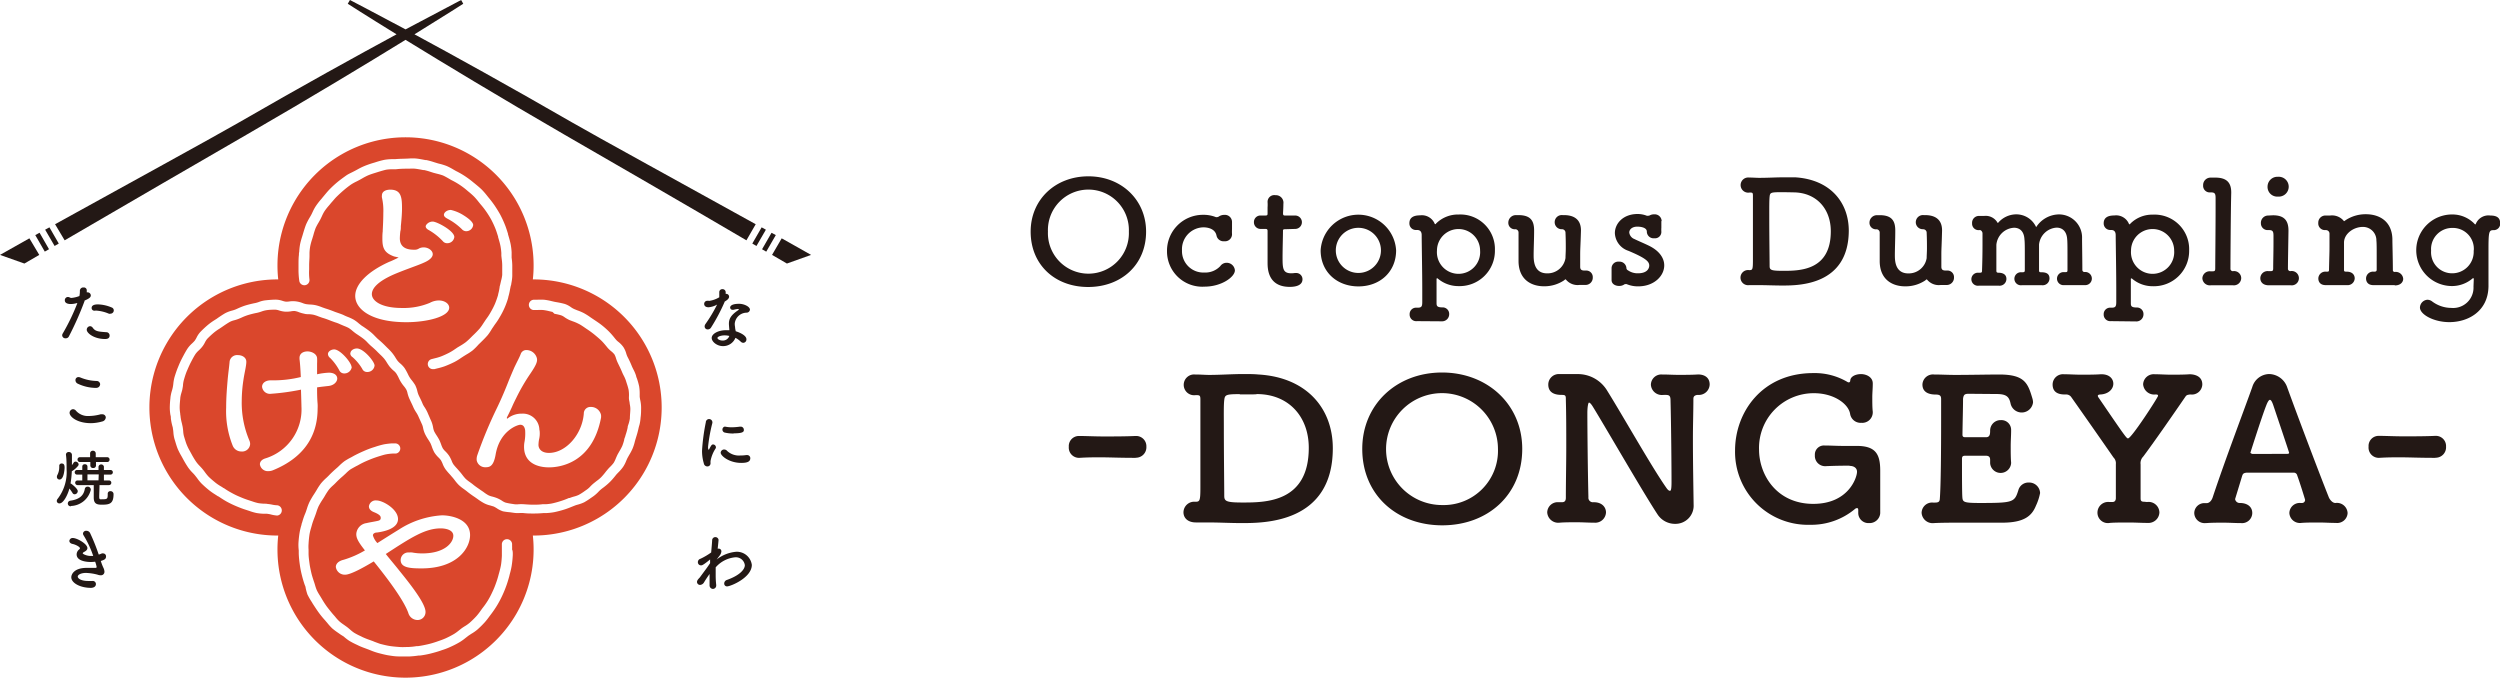<svg xmlns="http://www.w3.org/2000/svg" viewBox="0 0 425.36 115.3"><defs><style>.cls-1{fill:#231815;}.cls-2{fill:#da472c;}</style></defs><g id="レイヤー_2" data-name="レイヤー 2"><g id="マウスオーバー"><path class="cls-1" d="M123.31,51.32A31.39,31.39,0,0,1,121,55.7a.66.66,0,0,1-.58.35.51.51,0,0,1-.53-.5.73.73,0,0,1,.12-.39,24.27,24.27,0,0,0,2-3.34,3.57,3.57,0,0,1-1.44.46c-.76,0-.76-.51-.76-.56a.52.52,0,0,1,.53-.54.7.7,0,0,1,.23,0,.55.55,0,0,0,.19,0,4.66,4.66,0,0,0,1.62-.6c0-.27,0-.53,0-.88a.5.5,0,0,1,.54-.5.52.52,0,0,1,.55.49V50l.12,0a.48.48,0,0,1,.46.48c0,.39-.49.68-.81.87ZM123,58.89c-1,0-1.91-.74-1.91-1.39s1-1.32,2.48-1.32l.53,0c-.08-.92-.08-1-.08-1.09,0-.74.24-1.42,1.58-2.31a.21.21,0,0,0,.1-.14c0-.07-.1-.07-.15-.07a4.14,4.14,0,0,0-.73.14h-.15a.4.4,0,0,1-.44-.38c0-.3.34-.64,1.53-.64.83,0,1.84.48,1.84,1a.58.58,0,0,1-.59.51,2.06,2.06,0,0,0-2,1.89,3,3,0,0,0,.06.56c0,.23.07.47.11.71.71.22,1.82.72,1.82,1.37a.57.57,0,0,1-.53.6.67.67,0,0,1-.47-.23,3.6,3.6,0,0,0-.87-.62A2.25,2.25,0,0,1,123,58.89Zm.32-1.83c-.68,0-1.25.23-1.25.44s.4.44.85.44a1.15,1.15,0,0,0,1.17-.78A3.46,3.46,0,0,0,123.3,57.06Z"/><path class="cls-1" d="M119.75,78.83a7.29,7.29,0,0,1-.3-2.19,33.84,33.84,0,0,1,.64-4.78.56.56,0,0,1,1.12,0,.31.31,0,0,1,0,.09,27.52,27.52,0,0,0-.74,4.09c0,.43.08.47.11.47s.06,0,.08-.08c.36-.68.44-.81.68-.81a.5.5,0,0,1,.47.48.34.34,0,0,1-.06.21,5.83,5.83,0,0,0-.86,2.15c0,.1,0,.2,0,.3a.53.53,0,0,1-.57.6A.61.61,0,0,1,119.75,78.83Zm6.36-.07c-2,0-3.49-1.18-3.49-1.74a.58.58,0,0,1,.6-.54.67.67,0,0,1,.51.25,2.92,2.92,0,0,0,2.22.77,6.55,6.55,0,0,0,1-.07h.13a.53.53,0,0,1,.58.55C127.64,78.56,127.13,78.76,126.11,78.76Zm-1.29-5a6.35,6.35,0,0,1-1.55-.17.53.53,0,0,1,0-1h.12a5.29,5.29,0,0,0,1.11.11,10.32,10.32,0,0,0,1.4-.11h.11a.53.53,0,0,1,.55.53C126.61,73.51,126.28,73.73,124.82,73.73Z"/><path class="cls-1" d="M121.93,95.2a6.24,6.24,0,0,1,3.32-1.32,2.57,2.57,0,0,1,2.67,2.23c0,2.18-3.62,3.66-4.21,3.66a.47.47,0,0,1-.49-.5.64.64,0,0,1,.44-.59c2.21-.78,3.07-1.8,3.07-2.52a1.54,1.54,0,0,0-1.63-1.34,5,5,0,0,0-3.33,1.71c0,.44,0,.9,0,1.33a14,14,0,0,0,.09,1.66s0,.07,0,.1a.57.57,0,0,1-.57.58.59.59,0,0,1-.56-.62c0-.31,0-.64,0-1s0-.61,0-.92c-.31.43-.62.89-.93,1.4a.85.85,0,0,1-.67.46.52.52,0,0,1-.54-.5c0-.23.15-.43.47-.76l1.12-1.52c.22-.3.43-.61.64-.92l0-.39,0-.24c-1.22,1-1.38,1-1.52,1a.52.52,0,0,1-.56-.54.59.59,0,0,1,.44-.58A11.07,11.07,0,0,0,121,94c.08-.88.15-1.65.17-2.14a.55.55,0,0,1,1.09,0s-.06.71-.15,1.49h.12a.45.45,0,0,1,.51.45,1.33,1.33,0,0,1-.25.67Z"/><path class="cls-1" d="M14.38,51.24a52.51,52.51,0,0,1-2.66,6,.58.58,0,0,1-.55.32.54.54,0,0,1-.59-.49.6.6,0,0,1,.09-.32,35.27,35.27,0,0,0,2.49-5.17l-.13,0a3.71,3.71,0,0,1-1,.15c-.12,0-1,0-1-.62a.54.54,0,0,1,.5-.58.7.7,0,0,1,.35.09.57.57,0,0,0,.29.07,5.16,5.16,0,0,0,1.34-.32,4.2,4.2,0,0,0,.08-.92.57.57,0,0,1,.63-.54.49.49,0,0,1,.54.41,1.27,1.27,0,0,1,0,.2,1.7,1.7,0,0,1,0,.22l.15,0a.54.54,0,0,1,.54.52c0,.3-.21.51-1.06.88Zm3.49,6.44c-1.87,0-3.11-1-3.11-1.57a.6.6,0,0,1,.56-.61.57.57,0,0,1,.45.25c.43.59.8.67,2.3.77a.56.56,0,0,1,.58.57C18.65,57.68,18.06,57.68,17.87,57.68Zm.67-4.3a6.66,6.66,0,0,0-2-.52,1.56,1.56,0,0,0-.39,0,.27.27,0,0,1-.12,0,.45.45,0,0,1-.44-.46c0-.18.06-.61,1.07-.61a6.38,6.38,0,0,1,2.33.52.53.53,0,0,1,.37.5.56.56,0,0,1-.55.56A.52.52,0,0,1,18.54,53.38Z"/><path class="cls-1" d="M15.48,72c-2.37,0-3.64-1.1-3.64-1.76a.62.62,0,0,1,.6-.62.7.7,0,0,1,.51.29,2.7,2.7,0,0,0,2.17.87,7.78,7.78,0,0,0,2-.29,1.26,1.26,0,0,1,.27,0A.57.57,0,0,1,18,71a.76.76,0,0,1-.64.72A7.28,7.28,0,0,1,15.48,72Zm.84-6a7.32,7.32,0,0,1-3.11-.73.65.65,0,0,1-.37-.59.5.5,0,0,1,.51-.52.89.89,0,0,1,.33.07,7.64,7.64,0,0,0,2.76.59.59.59,0,0,1,.6.58C17,65.69,16.81,66,16.32,66Z"/><path class="cls-1" d="M10.13,85.65a.43.43,0,0,1-.47-.41.65.65,0,0,1,.18-.41,7.45,7.45,0,0,0,1.49-5c0-.84,0-1.67-.11-2.47v0a.45.45,0,0,1,.49-.45.5.5,0,0,1,.53.5c0,.54,0,1.12,0,1.73a4.57,4.57,0,0,0,.29-.42.4.4,0,0,1,.33-.18.54.54,0,0,1,.52.47.5.5,0,0,1-.1.26,4,4,0,0,1-1.06.91A17.46,17.46,0,0,1,12,82.27a.25.25,0,0,1,.15.06s1.08.79,1.08,1.24a.55.55,0,0,1-.53.53.41.41,0,0,1-.36-.22,8,8,0,0,0-.53-.76C11.49,84.31,10.76,85.65,10.13,85.65Zm-.45-4.51a.66.66,0,0,1,.08-.32,2.82,2.82,0,0,0,.32-1.31,1.93,1.93,0,0,0,0-.24v0a.39.39,0,0,1,.41-.41c.42,0,.5.3.5.73,0,0-.06,2-.86,2A.44.44,0,0,1,9.68,81.14Zm2.39,5a.47.47,0,0,1-.53-.47.48.48,0,0,1,.41-.48c1.51-.21,2.28-.83,2.48-2a.46.46,0,0,1,.46-.39.53.53,0,0,1,.56.46s0,.06,0,.08A3.61,3.61,0,0,1,12.07,86.09ZM18.33,84a.42.42,0,0,1,.46-.43.5.5,0,0,1,.53.5c0,1.66-.7,1.8-2,1.8-.87,0-1.37-.17-1.37-1.22,0-.63,0-1.49,0-2.11H13.22a.41.41,0,0,1-.43-.41.39.39,0,0,1,.43-.38H14v-1h-.89a.39.39,0,0,1-.4-.39.38.38,0,0,1,.4-.39H14v-.6a.39.39,0,0,1,.44-.38.4.4,0,0,1,.44.38v.6h1.88v-.58a.47.47,0,0,1,.92,0v.58H18.8a.38.38,0,0,1,.4.39.39.39,0,0,1-.4.39H17.68v1h.85a.38.38,0,0,1,.41.38.4.4,0,0,1-.41.41h-1.6c0,.68-.05,1.49-.05,2s.18.41.55.41c.8,0,.9-.07.9-.84V84Zm-2-5.39v.62a.43.43,0,0,1-.47.4.44.44,0,0,1-.49-.4v-.62H13.61a.4.4,0,0,1-.42-.42.39.39,0,0,1,.42-.4h1.72v-.63a.45.45,0,0,1,.48-.47.46.46,0,0,1,.48.47v.63h1.95a.39.39,0,0,1,.4.4.39.39,0,0,1-.4.42Zm.47,2.11H14.88v1h1.88Z"/><path class="cls-1" d="M17.2,95.6a8.07,8.07,0,0,0,.42,1.06,1.66,1.66,0,0,1,.15.58.59.59,0,0,1-.64.64,1.45,1.45,0,0,1-.52-.1,8.57,8.57,0,0,0-2-.3c-.84,0-1.38.32-1.38.62s.51.75,1.79.75a4.61,4.61,0,0,0,.56,0h.14a.53.53,0,0,1,.6.52c0,.5-.49.65-.85.65-1.82,0-3.34-.82-3.34-1.81,0-.43.42-1.59,2.62-1.59.47,0,.9,0,1.23,0l.22,0c.13,0,.24,0,.24-.17a5.21,5.21,0,0,0-.25-.88,6.13,6.13,0,0,1-.74.05c-.22,0-2.41,0-2.41-1.29a1.09,1.09,0,0,1,.45-.86.26.26,0,0,0,.11-.19c0-.23-.69-.61-1.25-.73-.37-.07-.55-.3-.55-.52a.55.55,0,0,1,.6-.49c.72,0,2.47,1,2.47,1.72,0,.28-.23.47-.49.61s-.3.2-.3.29.65.43,1.32.43l.46,0a17,17,0,0,0-1.63-3.49.59.59,0,0,1-.11-.33.53.53,0,0,1,.58-.46.7.7,0,0,1,.63.39,33.29,33.29,0,0,1,1.46,3.64c.19,0,.37-.12.56-.18a.52.52,0,0,1,.21,0,.49.49,0,0,1,.48.53c0,.45-.32.57-.89.76Z"/><path class="cls-1" d="M7.68,39.08l1.61,2.77.71-.41L8.41,38.68Z"/><path class="cls-1" d="M6,40l1.62,2.81.72-.41-1.61-2.8Z"/><path class="cls-1" d="M0,43.37l4.15,1.47,2.53-1.47L5,40.55C3.17,41.59,1.46,42.54,0,43.37Z"/><path class="cls-1" d="M133,40.55l-1.64,2.82,2.53,1.47L138,43.37C136.54,42.54,134.83,41.59,133,40.55Z"/><path class="cls-1" d="M129.59,38.68,128,41.44l.71.41,1.6-2.77Z"/><path class="cls-1" d="M131.27,39.61l-1.61,2.8.71.41L132,40Z"/><path class="cls-1" d="M97.23,20.77c-10.72-6.18-20-11.31-26.71-14.93,5.28-3.26,8.3-5.2,8.3-5.2L78.46,0S75,1.81,69,5c-6-3.21-9.46-5-9.46-5l-.37.64s3,1.94,8.3,5.2c-6.68,3.62-16,8.75-26.7,14.93C36.39,23.3,21.12,31.65,9.37,38.15L11,40.89c10.25-6,23.76-13.8,31-18,11.12-6.43,20.49-12.1,27-16.11,6.51,4,15.89,9.68,27,16.11,7.28,4.2,20.79,12,31,18l1.58-2.74C116.87,31.65,101.6,23.3,97.23,20.77Z"/><path class="cls-2" d="M90.79,47.54h-.13a21,21,0,0,0,.13-2.39,21.79,21.79,0,0,0-43.58,0,21,21,0,0,0,.13,2.39h-.13a21.79,21.79,0,1,0,0,43.58h.13a21.14,21.14,0,0,0-.13,2.39,21.79,21.79,0,1,0,43.58,0,21.14,21.14,0,0,0-.13-2.39h.13a21.79,21.79,0,1,0,0-43.58Zm-2.7,13.8c.21-.42.4-.82.5-1.09a1,1,0,0,1,1-.69A1.85,1.85,0,0,1,91.36,61c.08.49-.06,1-1.08,2.51a33,33,0,0,0-2.44,4.19c-.27.54-.5,1-.72,1.52-.32.69-.6,1.28-.87,1.79l0,0a.24.24,0,0,0,0,.14v.06h.12l0,0a.71.71,0,0,1,.12-.11,3.83,3.83,0,0,1,2.34-.72,2.8,2.8,0,0,1,2.94,2.7l.05.27a4.28,4.28,0,0,1-.08,1.32,4.68,4.68,0,0,0-.11.8,1.78,1.78,0,0,0,0,.4c.12.75.77,1.19,1.77,1.19,2.87,0,5.64-3.12,5.93-6.67a1.12,1.12,0,0,1,1.21-1.15,1.74,1.74,0,0,1,1.72,1.35,2.08,2.08,0,0,1,0,.5c-1.5,7.82-7.16,8.43-8.86,8.43-1.12,0-3.78-.27-4.19-2.84a4.91,4.91,0,0,1,0-1.33,8,8,0,0,0,.14-2.16c-.1-.62-.37-.92-.83-.92s-3.46,1-4.18,5c-.35,2.06-1,2.23-1.73,2.23a1.47,1.47,0,0,1-1.5-1.16,2.07,2.07,0,0,1,.1-.89,74.29,74.29,0,0,1,3.37-8.09c.77-1.6,1.42-3.15,2-4.64.32-.78.63-1.5.94-2.22C87.69,62.15,87.89,61.74,88.09,61.34ZM50.79,45.81c0-.21,0-.43,0-.65,0-.71,0-1.26.07-1.78,0-.17,0-.34.05-.51a9.81,9.81,0,0,1,.14-1.28c.1-.5.25-1,.39-1.43l.19-.64c.14-.44.27-.9.46-1.36a11.28,11.28,0,0,1,.57-1.1c.1-.16.19-.32.28-.48s.17-.35.26-.53A6.86,6.86,0,0,1,53.78,35a11.63,11.63,0,0,1,.83-1.07c.1-.11.19-.22.28-.34l.16-.19c.32-.38.65-.79,1-1.16A17.94,17.94,0,0,1,57.39,31c.51-.42,1-.77,1.43-1.08s.76-.44,1.13-.63l.45-.23.39-.21A11.38,11.38,0,0,1,62,28.25a16.08,16.08,0,0,1,1.69-.58l.28-.09a14.07,14.07,0,0,1,1.46-.39,8.23,8.23,0,0,1,1.18-.11l.61,0c.82-.08,1.6-.06,2.38-.11a8,8,0,0,1,1.2,0c.55.06,1.09.17,1.61.27l.16,0a12.33,12.33,0,0,1,1.3.36l.42.13a4.94,4.94,0,0,0,.55.15,9.81,9.81,0,0,1,1.17.37,10.52,10.52,0,0,1,1.11.58l.47.27.22.11a14.33,14.33,0,0,1,1.33.78,16.3,16.3,0,0,1,1.44,1.08l.19.15c.39.32.79.65,1.16,1a11.65,11.65,0,0,1,.88,1l.28.35A17.71,17.71,0,0,1,84.18,35c.38.57.68,1.06.94,1.53a16.81,16.81,0,0,1,.75,1.62c.23.54.39,1.09.56,1.62l0,.08c.17.57.34,1.14.46,1.73a10.41,10.41,0,0,1,.16,1.34c0,.14,0,.29,0,.44s0,.32,0,.48a10.85,10.85,0,0,1,.11,1.3v.33c0,.49,0,1,0,1.51A7.75,7.75,0,0,1,87,48.22c0,.19-.09.38-.13.57l-.09.45a11.69,11.69,0,0,1-.31,1.34l0,.07A13.59,13.59,0,0,1,85,54a10.2,10.2,0,0,1-.75,1.14c-.09.13-.18.25-.26.38l-.3.44A8.94,8.94,0,0,1,83,57c-.4.47-.83.89-1.27,1.32l-.3.29a10.78,10.78,0,0,1-1,1,8.91,8.91,0,0,1-1.09.72l-.45.28-.43.28a10.12,10.12,0,0,1-1.12.69c-.48.24-1,.48-1.68.74a11,11,0,0,1-1.26.36l-.51.13-.23,0a.87.87,0,0,1-.23-1.71l.55-.14a9.31,9.31,0,0,0,1.05-.31A14.57,14.57,0,0,0,76.45,60a8.64,8.64,0,0,0,.93-.57l.47-.32.49-.29a9.57,9.57,0,0,0,.91-.6,11.33,11.33,0,0,0,.9-.83l.31-.31a16.18,16.18,0,0,0,1.16-1.19,9,9,0,0,0,.62-.88l.32-.48c.09-.14.19-.27.28-.4a9.1,9.1,0,0,0,.64-1,13.55,13.55,0,0,0,.75-1.47,15.31,15.31,0,0,0,.52-1.49l0-.08A9.12,9.12,0,0,0,85,48.92c0-.16.06-.32.1-.48s.1-.44.15-.66a6.1,6.1,0,0,0,.2-1c0-.42,0-.86,0-1.32v-.34a8.42,8.42,0,0,0-.09-1.09l-.06-.52c0-.16,0-.31,0-.47a9.87,9.87,0,0,0-.14-1.14c-.1-.52-.25-1-.41-1.56l0-.08c-.16-.51-.31-1-.5-1.46a15.88,15.88,0,0,0-.69-1.47A16.07,16.07,0,0,0,82.73,36a14.2,14.2,0,0,0-1-1.28l-.29-.36a11.4,11.4,0,0,0-.76-.89,13.2,13.2,0,0,0-1-.89l-.19-.16A12.47,12.47,0,0,0,77,30.74l-.22-.11-.51-.3c-.32-.18-.62-.35-.91-.48a9.75,9.75,0,0,0-1-.29l-.61-.16-.44-.14a10,10,0,0,0-1.12-.32l-.16,0c-.5-.1-1-.19-1.43-.24a7.46,7.46,0,0,0-.94,0c-.75,0-1.5,0-2.3.1-.24,0-.48,0-.71,0a6.5,6.5,0,0,0-.92.07c-.42.09-.83.22-1.28.35l-.28.09c-.54.17-1.05.32-1.53.52a10,10,0,0,0-1,.52l-.41.23-.49.26a8.25,8.25,0,0,0-.94.51c-.41.28-.83.6-1.3,1s-.85.76-1.2,1.1-.59.67-.9,1l-.16.19q-.14.18-.3.36a9.39,9.39,0,0,0-.71.91,5.83,5.83,0,0,0-.44.83c-.1.21-.19.41-.3.62l-.3.53a9.87,9.87,0,0,0-.48.89A11.86,11.86,0,0,0,53.32,40l-.2.66a10.63,10.63,0,0,0-.34,1.25A8.53,8.53,0,0,0,52.66,43c0,.18,0,.36,0,.55,0,.46-.06,1-.06,1.61,0,.23,0,.46,0,.69a9.35,9.35,0,0,0,.05,1.69.87.87,0,0,1-1.73.24A13.12,13.12,0,0,1,50.79,45.81Zm16.61-2.1a2.44,2.44,0,0,1-.66-.2h0c-1.42-.6-1.68-1.44-1.68-2.89,0-.37,0-.8.06-1.26v-.17c.07-1.26.1-2.22.1-3a9.89,9.89,0,0,0-.24-2.6,1.23,1.23,0,0,1,0-.32c0-.73.71-1,1.42-1,1.88,0,2,1.33,2,3.22,0,.71-.06,1.61-.2,3,0,.31,0,.59-.08.85a11.74,11.74,0,0,0-.09,1.2c0,1.95,1.84,1.95,2.53,1.95a1.26,1.26,0,0,0,.68-.18,1.2,1.2,0,0,1,.34-.15,2,2,0,0,1,.5-.07c.81,0,1.55.55,1.55,1.16,0,.45-.41.9-1.17,1.28s-1.71.71-2.86,1.14c-.91.34-1.84.7-2.54,1-2.48,1.08-3.79,2.25-3.79,3.38s1.58,2.35,5.1,2.35a11.57,11.57,0,0,0,4.76-.87,3.3,3.3,0,0,1,1.52-.41c1,0,1.78.55,1.78,1.23,0,1.53-3.78,2.47-7.28,2.47-6,0-8.71-2.24-8.71-4.47,0-2,2.13-4.17,5.85-5.83.07,0,.88-.38,1.16-.52l.38-.18Zm9.9-3.38a1.19,1.19,0,0,1-1.19,1.05.93.93,0,0,1-.77-.35h0A10.24,10.24,0,0,0,73,39.17c-.36-.18-.57-.41-.57-.66s.48-.81,1.19-.81S77.3,39.28,77.3,40.33Zm-1.77-3.78c0-.39.51-.83,1.19-.83a6.93,6.93,0,0,1,2.14.9c1,.62,1.65,1.23,1.65,1.67a1.19,1.19,0,0,1-1.19,1.05,1,1,0,0,1-.74-.35h0a10.42,10.42,0,0,0-2.45-1.78C75.74,37,75.53,36.8,75.53,36.55Zm11.71,58a17.08,17.08,0,0,1-.19,1.78,12.54,12.54,0,0,1-.32,1.37l-.09.38c-.17.61-.34,1.18-.54,1.71a17.63,17.63,0,0,1-.69,1.65,17,17,0,0,1-.84,1.57,17.49,17.49,0,0,1-1,1.47l-.31.41a11.6,11.6,0,0,1-.79,1,16.73,16.73,0,0,1-1.28,1.26,7.25,7.25,0,0,1-1,.69l-.5.33-.45.35a8.53,8.53,0,0,1-1,.72,15.78,15.78,0,0,1-1.59.82,11.36,11.36,0,0,1-1.43.55l-.25.09c-.52.18-1.09.34-1.72.5a15,15,0,0,1-1.76.33l-.24,0a14.84,14.84,0,0,1-1.54.16l-1,0-.79,0c-.7,0-1.27-.1-1.79-.18s-1.14-.24-1.75-.4a10,10,0,0,1-1.24-.42l-.45-.18-.35-.13c-.43-.16-.88-.32-1.32-.53l-.31-.15a13.24,13.24,0,0,1-1.29-.67,8,8,0,0,1-.94-.73L58,108l-.47-.33a10.56,10.56,0,0,1-1-.75,9.25,9.25,0,0,1-.85-.94c-.11-.13-.23-.26-.34-.4a15,15,0,0,1-1.13-1.38c-.35-.48-.68-1-1-1.49-.09-.15-.17-.3-.27-.44a11.75,11.75,0,0,1-.63-1.12A9.35,9.35,0,0,1,52,100c0-.18-.11-.36-.17-.54-.19-.55-.35-1.11-.5-1.72A16.56,16.56,0,0,1,51,96a17.69,17.69,0,0,1-.17-1.78c0-.19,0-.39,0-.58a8.08,8.08,0,0,1-.05-1.22,17.37,17.37,0,0,1,.2-1.83,9.88,9.88,0,0,1,.32-1.3c0-.16.09-.32.13-.48.14-.49.31-1,.48-1.39l.13-.33.19-.57a8.38,8.38,0,0,1,.45-1.16,14.59,14.59,0,0,1,.76-1.29l.18-.28.27-.44a10.59,10.59,0,0,1,.73-1.11,8.91,8.91,0,0,1,.85-.88c.15-.13.3-.28.44-.42.42-.44.86-.85,1.33-1.26.16-.13.3-.27.45-.41a8.31,8.31,0,0,1,.93-.81,11.27,11.27,0,0,1,1.15-.66c.15-.09.3-.16.44-.25.48-.25,1-.51,1.65-.79a16.64,16.64,0,0,1,1.72-.66l.23-.07a14.29,14.29,0,0,1,1.53-.43,12.3,12.3,0,0,1,1.31-.16l.52,0a.87.87,0,0,1,.18,1.73l-.57,0a8.87,8.87,0,0,0-1.08.13c-.45.09-.89.24-1.36.38l-.24.08c-.45.15-.94.33-1.55.59s-1.07.49-1.48.72c-.16.09-.32.18-.48.25-.35.2-.68.37-1,.57a5.79,5.79,0,0,0-.72.63l-.52.48a16.45,16.45,0,0,0-1.21,1.13c-.16.17-.34.34-.52.5a6,6,0,0,0-.66.68,10.73,10.73,0,0,0-.61.93c-.09.15-.18.32-.28.47l-.19.29a12.37,12.37,0,0,0-.67,1.13,8.85,8.85,0,0,0-.35.92c-.07.22-.14.43-.22.64l-.13.35c-.16.42-.31.81-.42,1.21l-.15.53a9.47,9.47,0,0,0-.27,1.08,16.62,16.62,0,0,0-.17,1.66,6.31,6.31,0,0,0,0,1c0,.22,0,.44,0,.66,0,.49.07,1,.15,1.61s.17,1,.3,1.59.28,1,.45,1.54c.08.21.14.42.2.62a7.07,7.07,0,0,0,.32.92,8.94,8.94,0,0,0,.53.92l.29.48a15.82,15.82,0,0,0,.88,1.36c.29.38.61.78,1,1.25l.38.43a6.76,6.76,0,0,0,.7.78,6.38,6.38,0,0,0,.78.6l.52.37c.19.14.37.3.56.46a5.79,5.79,0,0,0,.71.56,10.69,10.69,0,0,0,1.12.58l.32.16a12,12,0,0,0,1.15.46l.36.13a5.21,5.21,0,0,1,.5.2c.36.13.69.26,1,.36.56.14,1.07.27,1.58.35s1,.12,1.62.17,1.13,0,1.62,0a11.24,11.24,0,0,0,1.37-.15l.25,0c.5-.07,1-.17,1.58-.3s1.09-.29,1.56-.45l.25-.09a13.44,13.44,0,0,0,1.27-.48,16.18,16.18,0,0,0,1.44-.75,7.39,7.39,0,0,0,.79-.57l.51-.4q.3-.21.6-.39a6.41,6.41,0,0,0,.74-.53,15.37,15.37,0,0,0,1.16-1.14,9.82,9.82,0,0,0,.66-.84l.32-.45a13.94,13.94,0,0,0,.94-1.32,13.78,13.78,0,0,0,.76-1.43,13.53,13.53,0,0,0,.62-1.49,14,14,0,0,0,.48-1.54l.11-.39c.11-.41.21-.8.28-1.18s.13-1,.16-1.62c0-.34,0-.67,0-1.08,0-.16,0-.32,0-.48s0-.23,0-.35a.87.87,0,1,1,1.74-.1c0,.1,0,.2,0,.31a6.06,6.06,0,0,1,0,.62C87.26,93.75,87.26,94.17,87.24,94.59Zm-36-28.26-.4.08a38.9,38.9,0,0,1-4.74.63,1.34,1.34,0,0,1-1.51-1.2c0-.54.48-1.09,1.51-1.09a19.49,19.49,0,0,0,5.08-.56c-.06-1.41-.14-2.44-.22-3.06,0-.07,0-.15,0-.19,0-.77.65-1.11,1.36-1.11s1.57.42,1.63,1.13a8.84,8.84,0,0,1,0,.94c0,.49,0,1.11,0,1.82a11.44,11.44,0,0,1,2-.27c1,0,1.43.49,1.43,1s-.52,1.16-1.49,1.26c-.62.07-1.28.14-1.94.24,0,.84,0,1.75.09,2.81a7.13,7.13,0,0,1,0,.79c0,4.85-2.52,8.43-7.6,10.5a2,2,0,0,1-.74.15A1.36,1.36,0,0,1,44.22,79c0-.39.25-.79.91-1a8.71,8.71,0,0,0,6.16-8.83C51.29,68.82,51.24,67.27,51.21,66.33Zm8.61-3.86a1.26,1.26,0,0,1-1.28,1.11.91.91,0,0,1-.86-.57,9.13,9.13,0,0,0-1.54-2.07.87.87,0,0,1-.37-.66c0-.42.51-.79,1.08-.79C57.94,59.49,59.82,61.73,59.82,62.47Zm-.23-2.32c0-.44.51-.82,1.11-.82,1.14,0,3,2.23,3,2.91a1.22,1.22,0,0,1-1.26,1.09.87.87,0,0,1-.83-.52,8.23,8.23,0,0,0-1.65-2A.83.83,0,0,1,59.59,60.15ZM75,89.9c-2.66,0-5.06,1.56-9.36,4.36.71.9,1.53,1.85,2.32,2.85,2,2.47,4.44,5.6,4.44,7A1.35,1.35,0,0,1,71,105.49a1.64,1.64,0,0,1-1.53-1.21c-.91-2.54-4.41-6.93-5.88-8.76-2,1.2-4,2.26-4.86,2.26a1.53,1.53,0,0,1-1.59-1.31c0-.49.37-1,1.33-1.23a16.11,16.11,0,0,0,3.62-1.59c-1.18-1.5-1.47-2.11-1.47-2.78A2,2,0,0,1,62.38,89c.51-.13,1.41-.26,1.94-.39.32-.07.46-.23.46-.46s0-.54-1.13-1c-.62-.24-.88-.6-.88-1a1.16,1.16,0,0,1,1.3-1c1.1,0,3.65,1.5,3.65,3.16s-2.46,2.14-3.54,2.29c-.39,0-.73.18-.73.49a3.12,3.12,0,0,0,.76,1.31c1.13-.72,2.35-1.49,3.65-2.29a15.21,15.21,0,0,1,7.34-2.43c1.54,0,4.78.63,4.78,3.36,0,2.23-2.2,5.67-8.25,5.67-2,0-3.56-.12-3.56-1.43A1.31,1.31,0,0,1,69.61,94a2.94,2.94,0,0,1,.51,0,9.07,9.07,0,0,0,1.72.16c3.9,0,5.29-1.88,5.29-3C77.13,89.9,75.15,89.9,75,89.9ZM108.8,72.29a5.69,5.69,0,0,0-.16.59,14.5,14.5,0,0,1-.38,1.41l-.09.3c-.06.17-.1.34-.15.51a7.93,7.93,0,0,1-.38,1.2,8.71,8.71,0,0,1-.58,1.1l-.27.48c-.09.17-.17.36-.26.57a5.31,5.31,0,0,1-.52,1,7,7,0,0,1-.76.89c-.15.16-.3.3-.43.46l-.2.25c-.3.37-.61.74-1,1.1a10.94,10.94,0,0,1-.94.79c-.15.11-.3.22-.44.34a4.47,4.47,0,0,0-.45.43,6.33,6.33,0,0,1-.89.77c-.11.07-.22.16-.34.23a12.16,12.16,0,0,1-1.16.75,6.44,6.44,0,0,1-1.1.4,4.22,4.22,0,0,0-.6.2l-.13.05c-.49.2-1,.41-1.54.58s-1.14.33-1.72.45a9.79,9.79,0,0,1-1.26.15l-.52,0a17.41,17.41,0,0,1-1.78.08c-.52,0-1.05,0-1.72-.08a4.55,4.55,0,0,0-.64,0,4.82,4.82,0,0,1-1.12-.06l-.49-.07A10.89,10.89,0,0,1,85.58,87a4.19,4.19,0,0,1-1.08-.54,5.39,5.39,0,0,0-.5-.28L83.4,86a4.28,4.28,0,0,1-1.07-.4,9.18,9.18,0,0,1-1.06-.68l-.41-.29-.13-.09a15.62,15.62,0,0,1-1.29-.94c-.15-.13-.32-.24-.49-.37a7.1,7.1,0,0,1-.89-.71,7.35,7.35,0,0,1-.74-.88c-.13-.16-.25-.32-.38-.46s-.25-.3-.38-.44a11.13,11.13,0,0,1-.75-.88,4.29,4.29,0,0,1-.52-1,4.72,4.72,0,0,0-.27-.55,3.42,3.42,0,0,0-.42-.48,4.67,4.67,0,0,1-.7-.85,6.15,6.15,0,0,1-.43-1,5.93,5.93,0,0,0-.25-.61c-.11-.19-.23-.39-.37-.6a8.83,8.83,0,0,1-.5-.86A4.45,4.45,0,0,1,72,72.88a3.3,3.3,0,0,0-.16-.59l-.24-.53c-.15-.34-.31-.67-.45-1a5.24,5.24,0,0,0-.36-.63,6,6,0,0,1-.46-.83c-.13-.32-.28-.62-.42-.91l-.27-.58a5.7,5.7,0,0,1-.31-.94,2.27,2.27,0,0,0-.2-.58,3.84,3.84,0,0,0-.39-.56,6.58,6.58,0,0,1-.56-.78,6.47,6.47,0,0,1-.36-.69,6.47,6.47,0,0,0-.41-.74,2.39,2.39,0,0,0-.45-.46,5.86,5.86,0,0,1-.69-.71c-.15-.2-.29-.41-.43-.63a5.69,5.69,0,0,0-.48-.7,8.54,8.54,0,0,0-.67-.69l-.46-.45c-.23-.25-.5-.49-.78-.74s-.26-.22-.39-.34-.35-.33-.52-.51a5.12,5.12,0,0,0-.64-.6c-.34-.27-.7-.51-1.09-.77l-.21-.14c-.23-.16-.44-.33-.63-.49a5.27,5.27,0,0,0-.65-.49,7.43,7.43,0,0,0-.79-.35l-.68-.29a5.45,5.45,0,0,0-.84-.32l-.66-.24c-.58-.23-1-.39-1.5-.53l-.67-.24a6,6,0,0,0-.85-.28,5.29,5.29,0,0,0-.76-.09c-.26,0-.54,0-.83-.09a5.81,5.81,0,0,1-.88-.25,3.07,3.07,0,0,0-.69-.2,2.7,2.7,0,0,0-.66.05,4.8,4.8,0,0,1-1,.06,4.59,4.59,0,0,1-1-.2,2.5,2.5,0,0,0-.63-.14c-.49,0-1,0-1.61.1a4.48,4.48,0,0,0-.77.21,6.07,6.07,0,0,1-.79.23,14.8,14.8,0,0,0-1.56.39,9,9,0,0,0-1.1.44l-.38.16a5.91,5.91,0,0,1-.81.27,3.52,3.52,0,0,0-.72.26c-.38.21-.75.46-1.13.72l-.23.16-.43.29a8.32,8.32,0,0,0-.9.63,15.77,15.77,0,0,0-1.19,1.1,3.36,3.36,0,0,0-.38.59,4.13,4.13,0,0,1-.5.79,5.44,5.44,0,0,1-.57.6,3.93,3.93,0,0,0-.53.58c-.25.38-.47.79-.7,1.23l-.09.17c-.25.48-.47,1-.67,1.46s-.34.91-.52,1.52a4.89,4.89,0,0,0-.16.86c0,.24-.06.48-.1.72s-.12.48-.19.72a4.89,4.89,0,0,0-.18.84v.08c-.05.53-.1,1-.1,1.53a7,7,0,0,0,.09,1c0,.21.06.41.07.62a7.85,7.85,0,0,0,.2,1c.05.2.09.41.14.62a7.94,7.94,0,0,1,.1.8,4.36,4.36,0,0,0,.12.8l.11.37c.13.41.24.81.4,1.18a7.39,7.39,0,0,0,.5,1c.08.16.17.32.26.48a14,14,0,0,0,.83,1.38,5.65,5.65,0,0,0,.57.67c.17.18.34.36.5.55s.28.35.41.53a7.71,7.71,0,0,0,.6.74c.36.36.76.69,1.21,1.06a7.36,7.36,0,0,0,.82.56,6,6,0,0,1,.53.34l.05,0a12.21,12.21,0,0,0,1.31.81,13.12,13.12,0,0,0,1.45.7,15.07,15.07,0,0,0,1.51.57l.58.19a8,8,0,0,0,1,.29,7.52,7.52,0,0,0,1,.1c.2,0,.41,0,.62.05a5.88,5.88,0,0,1,.75.11,4.5,4.5,0,0,0,.86.11.88.88,0,0,1,0,1.75A6,6,0,0,1,46,87.51a6,6,0,0,0-.61-.1l-.55,0a8.87,8.87,0,0,1-1.23-.13,9.28,9.28,0,0,1-1.19-.35l-.52-.17c-.62-.19-1.19-.42-1.67-.62a17.54,17.54,0,0,1-1.61-.77c-.52-.29-1-.6-1.45-.91l-.05,0-.48-.31a11.36,11.36,0,0,1-1-.69,17.35,17.35,0,0,1-1.34-1.18,7.05,7.05,0,0,1-.76-.93l-.36-.46a5.92,5.92,0,0,0-.41-.45,6.8,6.8,0,0,1-.76-.9,17.4,17.4,0,0,1-.92-1.54l-.24-.43a11.46,11.46,0,0,1-.6-1.16c-.18-.45-.32-.92-.45-1.36l-.11-.35a5.64,5.64,0,0,1-.19-1.14,5.4,5.4,0,0,0-.08-.63c0-.18-.08-.37-.12-.55a8.51,8.51,0,0,1-.23-1.2c0-.18,0-.37-.07-.55a8,8,0,0,1-.11-1.23,15.34,15.34,0,0,1,.11-1.7v-.08a6.88,6.88,0,0,1,.25-1.14c.06-.2.11-.39.15-.59s.07-.4.09-.6a7.18,7.18,0,0,1,.21-1.15c.21-.67.39-1.2.59-1.67a16.41,16.41,0,0,1,.74-1.62l.09-.17c.24-.45.49-.92.79-1.38a5.08,5.08,0,0,1,.77-.87,5.83,5.83,0,0,0,.43-.44,3.94,3.94,0,0,0,.32-.52,3.89,3.89,0,0,1,.67-1,17.3,17.3,0,0,1,1.31-1.22,10.4,10.4,0,0,1,1.06-.76l.41-.26.22-.16c.4-.27.82-.56,1.27-.81a5.69,5.69,0,0,1,1.09-.41,5.35,5.35,0,0,0,.6-.19l.36-.16a12.19,12.19,0,0,1,1.28-.51,17.49,17.49,0,0,1,1.73-.43,4.17,4.17,0,0,0,.59-.17,4.64,4.64,0,0,1,1.14-.29c.62-.07,1.23-.11,1.78-.12a3.92,3.92,0,0,1,1.16.22,3.12,3.12,0,0,0,.56.13,3.73,3.73,0,0,0,.64-.05,4.24,4.24,0,0,1,1.08,0,4.69,4.69,0,0,1,1.09.28,3.42,3.42,0,0,0,.58.18,6.37,6.37,0,0,0,.66.07,5.58,5.58,0,0,1,1.05.13,7.75,7.75,0,0,1,1.06.35l.57.2c.49.15,1,.33,1.62.58l.58.2c.34.12.69.24,1,.4.18.09.38.17.58.25a8,8,0,0,1,1,.46,5.88,5.88,0,0,1,.89.66l.49.38.21.13c.4.27.81.55,1.2.86a7.52,7.52,0,0,1,.82.76l.43.43.37.32c.3.26.6.54.89.83l.42.42a10,10,0,0,1,.78.81,7.37,7.37,0,0,1,.63.89,5.91,5.91,0,0,0,.35.52,3.32,3.32,0,0,0,.46.46,4.57,4.57,0,0,1,.73.78,9.46,9.46,0,0,1,.53.95,5.75,5.75,0,0,0,.29.56,4.93,4.93,0,0,0,.44.61,8.19,8.19,0,0,1,.54.77,4.72,4.72,0,0,1,.36,1,4.05,4.05,0,0,0,.21.67c.08.18.17.36.26.54s.31.64.45,1a3.45,3.45,0,0,0,.33.57,6.71,6.71,0,0,1,.49.89c.13.32.28.64.43,1l.24.54a4.8,4.8,0,0,1,.28,1,3,3,0,0,0,.18.65,6.29,6.29,0,0,0,.4.68c.15.23.3.47.44.73s.24.55.34.81a4.6,4.6,0,0,0,.3.7,3.1,3.1,0,0,0,.44.51,4.88,4.88,0,0,1,.63.75,5.32,5.32,0,0,1,.42.82,2.84,2.84,0,0,0,.31.63,8.44,8.44,0,0,0,.64.74l.42.48c.15.17.29.35.43.53a7.4,7.4,0,0,0,.59.71,6.26,6.26,0,0,0,.67.53c.21.15.41.29.6.45.35.29.74.55,1.14.83l.14.1.46.31a6.64,6.64,0,0,0,.85.57,3.11,3.11,0,0,0,.71.24,7.26,7.26,0,0,1,.79.26,5.67,5.67,0,0,1,.78.41,2.63,2.63,0,0,0,.63.34,8.75,8.75,0,0,0,1,.2l.52.08a3,3,0,0,0,.75,0,8,8,0,0,1,.84,0c.63.05,1.11.08,1.58.08s1.08,0,1.61-.08a5.46,5.46,0,0,1,.57,0,8.47,8.47,0,0,0,1-.12,15.77,15.77,0,0,0,1.55-.42,12.92,12.92,0,0,0,1.38-.52l.13,0a6.62,6.62,0,0,1,.79-.26,4.08,4.08,0,0,0,.75-.27,8.77,8.77,0,0,0,1-.64l.36-.25a3.64,3.64,0,0,0,.61-.54,6.27,6.27,0,0,1,.59-.55l.49-.39a6.06,6.06,0,0,0,.76-.63,11.72,11.72,0,0,0,.84-1l.21-.25a7.28,7.28,0,0,1,.53-.57,5.34,5.34,0,0,0,.56-.64,4.77,4.77,0,0,0,.36-.75c.1-.23.2-.47.33-.72l.3-.53a8.55,8.55,0,0,0,.47-.88,9,9,0,0,0,.32-1c0-.18.1-.37.16-.55l.09-.32a10.34,10.34,0,0,0,.34-1.23c0-.25.12-.5.19-.73a5.3,5.3,0,0,0,.19-.85c0-.57.08-1.11.08-1.63a4.51,4.51,0,0,0-.11-.85c0-.25-.09-.5-.12-.77s0-.49,0-.74a5.92,5.92,0,0,0-.07-.88,9.9,9.9,0,0,0-.31-1.08l-.15-.48a5.8,5.8,0,0,0-.36-.83c-.11-.21-.21-.42-.3-.64-.25-.6-.46-1-.68-1.46a5.89,5.89,0,0,1-.34-.86,3,3,0,0,0-.27-.66,3.49,3.49,0,0,0-.51-.51,5,5,0,0,1-.67-.64l-.16-.2c-.3-.36-.58-.7-.89-1s-.79-.71-1.22-1.06a16,16,0,0,0-1.3-.94l-.39-.27c-.33-.22-.64-.44-1-.61a7.07,7.07,0,0,0-.92-.39l-.58-.22a5.71,5.71,0,0,1-.82-.47,2.39,2.39,0,0,0-.61-.34,10.49,10.49,0,0,0-1.13-.26L94,53.07l-.57-.13a8.36,8.36,0,0,0-1-.19,6.4,6.4,0,0,0-1,0l-.66,0a.88.88,0,0,1,0-1.75l.59,0a10,10,0,0,1,1.22,0,9.55,9.55,0,0,1,1.25.23l.52.12.44.08a13,13,0,0,1,1.32.29,4,4,0,0,1,1.07.57,3.29,3.29,0,0,0,.53.3l.51.21a8.31,8.31,0,0,1,1.13.48,10.41,10.41,0,0,1,1.13.72l.37.25c.49.33,1,.66,1.44,1s.91.75,1.34,1.18a13.2,13.2,0,0,1,1,1.15l.16.19a2.64,2.64,0,0,0,.45.42,4.34,4.34,0,0,1,.83.87,4.07,4.07,0,0,1,.48,1.08,3.74,3.74,0,0,0,.22.58,15.9,15.9,0,0,1,.75,1.62c.08.18.17.36.26.54a6.49,6.49,0,0,1,.46,1.1c0,.14.09.29.14.44a12,12,0,0,1,.36,1.28,7,7,0,0,1,.1,1.18c0,.2,0,.41,0,.61a6,6,0,0,0,.1.61,6.06,6.06,0,0,1,.14,1.18c0,.58,0,1.18-.09,1.79A6.71,6.71,0,0,1,108.8,72.29ZM42.45,75a1.5,1.5,0,0,1,.11.56,1.36,1.36,0,0,1-1.48,1.26,1.58,1.58,0,0,1-1.49-1,15.78,15.78,0,0,1-1.11-6.48c0-1.73.14-3.41.25-4.68s.26-2.18.34-3.18a1.29,1.29,0,0,1,1.41-1.06c.71,0,1.43.39,1.43,1.13v0c0,.74-.32,1.87-.49,3.08a24.34,24.34,0,0,0-.29,3.61A16.43,16.43,0,0,0,42.45,75Z"/><path class="cls-1" d="M175.36,39.41c0-5.46,4.21-9.41,9.82-9.41S195,34,195,39.41c0,5.65-4.23,9.42-9.86,9.42S175.36,45.06,175.36,39.41Zm16.71,0a6.89,6.89,0,1,0-13.77,0,6.89,6.89,0,1,0,13.77,0Z"/><path class="cls-1" d="M209.62,37.75c0,.42,0,.84,0,1.25a7.4,7.4,0,0,0,0,.83v.1a1.2,1.2,0,0,1-1.33,1.12,1.22,1.22,0,0,1-1.3-.93c-.24-1.34-1.77-1.44-2.23-1.44a3.72,3.72,0,0,0-3.65,3.92,3.64,3.64,0,0,0,3.81,3.77,3.49,3.49,0,0,0,2.71-1.1,1.31,1.31,0,0,1,1.07-.56A1.4,1.4,0,0,1,210.11,46c0,1.12-2.28,2.77-5.16,2.77a6,6,0,0,1-6.39-6,6.11,6.11,0,0,1,6.15-6.22,5.66,5.66,0,0,1,2.16.39.51.51,0,0,0,.22,0,.58.58,0,0,0,.3-.11,1.64,1.64,0,0,1,.9-.27,1.21,1.21,0,0,1,1.33,1.19Z"/><path class="cls-1" d="M218.67,39c-.38,0-.38.12-.38.28,0,.89-.07,3-.07,4.55,0,1.9.07,2.67,1.5,2.67a4.15,4.15,0,0,0,.59-.05c.08,0,.13,0,.2,0a1.06,1.06,0,0,1,1.1,1.07c0,.88-.84,1.29-2.16,1.29-3.78,0-3.78-3.18-3.78-4.17,0-1.4,0-3.83,0-4.9V39.3c0-.31-.14-.35-.4-.35h-.76a1.12,1.12,0,0,1-1.16-1.16,1.1,1.1,0,0,1,1.16-1.12h.73c.41,0,.43-.07.43-.41,0,0,0-.49,0-1a5.84,5.84,0,0,0,0-.85V34.3A1.14,1.14,0,0,1,217,33.21a1.29,1.29,0,0,1,1.36,1.48c0,.65-.06,1.57-.06,1.57,0,.38.1.41.36.41h1.71a1.14,1.14,0,0,1,0,2.28Z"/><path class="cls-1" d="M224.7,42.6a6.43,6.43,0,0,1,12.84,0c0,3.65-2.75,6.13-6.41,6.13S224.7,46.25,224.7,42.6Zm10.26,0a3.84,3.84,0,1,0-7.68,0,3.84,3.84,0,1,0,7.68,0Z"/><path class="cls-1" d="M241.09,54.64a1.12,1.12,0,0,1-1.25-1.17A1.09,1.09,0,0,1,241,52.35h.25c.67,0,.74-.3.74-1s0-1.29,0-2c0-3-.08-6.67-.1-9.36,0-.55-.25-.86-.77-.86H241a1.11,1.11,0,0,1-1.2-1.15c0-.94.67-1.34,1.82-1.34a2.37,2.37,0,0,1,2.47,1.39.14.14,0,0,0,.1.11c.05,0,.1,0,.15-.11a5.26,5.26,0,0,1,3.83-1.53,5.88,5.88,0,0,1,6.18,6.09,6,6,0,0,1-6.18,6.09,5.41,5.41,0,0,1-3.58-1.32.15.15,0,0,0-.11,0s-.06,0-.06.12c0,1.52,0,2.83,0,4,0,.51,0,.82,1,.82a1.11,1.11,0,0,1,1.15,1.16,1.21,1.21,0,0,1-1.28,1.21Zm10.74-12a3.67,3.67,0,1,0-7.34,0,3.68,3.68,0,1,0,7.34,0Z"/><path class="cls-1" d="M265.78,39a1.19,1.19,0,0,1-1.26-1.2,1.21,1.21,0,0,1,1.36-1.2h.23c1.53,0,2.88.61,2.88,2.59v.08c-.08,2.76-.13,2.93-.13,4.12,0,.44,0,1,0,2,0,.43.18.64.71.64h.29A1.11,1.11,0,0,1,271,47.2a1.23,1.23,0,0,1-1.27,1.28c-.3,0-.57,0-.83,0h-.15a2.57,2.57,0,0,1-2.29-.88s-.05-.07-.1-.07-.13.07-.26.18a6,6,0,0,1-3.39,1c-2.12,0-4.27-1.08-4.34-4.18,0-.48,0-1.27,0-2.17s0-1.92,0-2.81a.56.56,0,0,0-.51-.55,1.09,1.09,0,0,1-1.23-1.11,1.29,1.29,0,0,1,1.25-1.29h.46c2.12,0,2.68,1,2.68,2.6v.11c0,1.35-.08,3-.08,4.08,0,.86,0,3.12,2.3,3.12a3.09,3.09,0,0,0,3.12-2.61c0-.43.05-1,.05-1.67s0-1.54-.05-2.61a.59.59,0,0,0-.59-.62Z"/><path class="cls-1" d="M282.67,37.64c0,.42,0,.75,0,1.09a5.62,5.62,0,0,0,0,.7,1.08,1.08,0,0,1-1.2,1.11,1.15,1.15,0,0,1-1.27-1.07v-.06c0-.85-1.51-.85-1.62-.85-.88,0-1.37.48-1.37,1a1.36,1.36,0,0,0,.87,1.11c.69.34,1.81.8,2.58,1.19,1.76.89,2.5,2.13,2.5,3.29,0,1.85-1.79,3.55-4.34,3.57a4.92,4.92,0,0,1-2.06-.38.58.58,0,0,0-.21,0,.35.35,0,0,0-.21.07,1.48,1.48,0,0,1-.87.24c-.63,0-1.27-.33-1.27-1v-.07c0-.34,0-.61,0-.85s0-.65,0-1.06v-.08a1.13,1.13,0,0,1,1.25-1.07,1.18,1.18,0,0,1,1.28,1.15A.46.46,0,0,0,277,46a2.85,2.85,0,0,0,1.69.5c1.73,0,1.92-1,1.92-1.3,0-.66-.46-1.23-3.56-2.53a3.32,3.32,0,0,1-2.29-3c0-1.66,1.43-3.26,3.87-3.26a4.26,4.26,0,0,1,1.57.3.5.5,0,0,0,.17,0,.69.69,0,0,0,.34-.07,1.41,1.41,0,0,1,.71-.17,1.18,1.18,0,0,1,1.3,1.13Z"/><path class="cls-1" d="M303.27,48.58c-1.46,0-2.76-.07-4.23-.07-.46,0-.92,0-1.42,0a1.29,1.29,0,1,1,0-2.55c.57,0,.63-.07.63-1.79v-.71c0-1.07,0-2.36,0-3.66s0-2.62,0-3.74v-.68c0-.89,0-1.62,0-2.09s-.07-.53-.45-.53h-.13a1.29,1.29,0,1,1-.06-2.55h.11c.55,0,1.1.05,1.61.05,1.48,0,2.81-.09,4.28-.09.59,0,1.18,0,1.82,0,5.89.36,9.13,4.18,9.13,9.11C314.5,48.54,306.09,48.58,303.27,48.58ZM303,32.7c-1.73,0-1.84.09-1.91.75s-.06,1.92-.06,3.49c0,3.21.06,7.38.06,8.33,0,.68.28.81,2.3.81,2.88,0,8.11-.06,8.11-6.73,0-3.85-2.48-6.62-6.41-6.62C305.13,32.73,304,32.7,303,32.7Z"/><path class="cls-1" d="M327.21,39a1.19,1.19,0,0,1-1.25-1.2,1.22,1.22,0,0,1,1.36-1.2h.23c1.53,0,2.88.61,2.88,2.59v.08c-.07,2.76-.12,2.93-.12,4.12,0,.44,0,1,0,2,0,.43.19.64.71.64h.29a1.11,1.11,0,0,1,1.15,1.18,1.24,1.24,0,0,1-1.28,1.28c-.3,0-.57,0-.81,0h-.17a2.57,2.57,0,0,1-2.29-.88s-.05-.07-.1-.07-.12.07-.25.18a6,6,0,0,1-3.4,1c-2.12,0-4.27-1.08-4.34-4.18,0-.48,0-1.27,0-2.17s0-1.92,0-2.81a.56.56,0,0,0-.51-.55,1.1,1.1,0,0,1-1.23-1.11,1.28,1.28,0,0,1,1.26-1.29h.48c2.09,0,2.65,1,2.65,2.6v.11c0,1.35-.07,3-.07,4.08,0,.86,0,3.12,2.3,3.12a3.09,3.09,0,0,0,3.11-2.61c0-.43.05-1,.05-1.67s0-1.54-.05-2.61a.58.58,0,0,0-.59-.62Z"/><path class="cls-1" d="M354.69,48.51c-.51,0-1.33,0-2.09,0-.55,0-1.06,0-1.36,0a1.11,1.11,0,1,1-.11-2.21h.28c.21,0,.36,0,.36-.31,0-.78,0-1.7,0-2.56,0-1.19,0-2.26-.05-2.7-.08-1.43-.88-2-1.79-2a3.21,3.21,0,0,0-3,2.88c0,.52,0,1.21,0,2.11,0,.66,0,1.44,0,2.32,0,.23.12.28.3.28.69,0,1.48.1,1.48,1.06a1.16,1.16,0,0,1-1.28,1.15h0c-.51,0-1.33,0-2.1,0-.53,0-1,0-1.34,0a1.11,1.11,0,1,1-.11-2.21h.28c.26,0,.35-.08.35-.35,0-.78,0-1.68,0-2.53,0-1.18,0-2.25-.06-2.69-.07-1.47-.87-2-1.78-2a3.19,3.19,0,0,0-3,2.91c0,.35,0,.81,0,1.39,0,.78,0,1.76,0,3,0,.25.08.35.34.35.49,0,1.37.13,1.37,1.06a1.16,1.16,0,0,1-1.27,1.15h0c-.5,0-1.32,0-2.09,0-.54,0-1.05,0-1.35,0a1.11,1.11,0,1,1-.1-2.21h.25c.26,0,.41,0,.41-.34.06-1.75.08-3,.08-4.27,0-.7,0-1.38,0-2.1,0-.2-.19-.55-.47-.55h0a1.1,1.1,0,0,1-1.3-1.16,1.16,1.16,0,0,1,1.13-1.24h.92a2.31,2.31,0,0,1,2.24,1.09.32.32,0,0,0,.05.09.19.19,0,0,0,.08,0A4.09,4.09,0,0,1,343,36.47a3.71,3.71,0,0,1,3.44,2.18,4.68,4.68,0,0,1,3.86-2.17,3.93,3.93,0,0,1,3.95,4.1c0,1,.05,3.47.05,5.37a.35.35,0,0,0,.39.33h0a1.12,1.12,0,1,1,0,2.23Z"/><path class="cls-1" d="M359.17,54.64a1.12,1.12,0,0,1-1.24-1.17,1.09,1.09,0,0,1,1.15-1.12h.25c.66,0,.74-.3.74-1s0-1.29,0-2c0-3-.07-6.67-.1-9.36,0-.55-.25-.86-.76-.86h-.13A1.11,1.11,0,0,1,357.93,38c0-.94.66-1.34,1.81-1.34a2.36,2.36,0,0,1,2.47,1.39c0,.08.08.11.11.11s.1,0,.15-.11a5.24,5.24,0,0,1,3.83-1.53,5.88,5.88,0,0,1,6.17,6.09,6,6,0,0,1-6.17,6.09,5.39,5.39,0,0,1-3.58-1.32.16.16,0,0,0-.09,0c-.05,0-.08,0-.08.12,0,1.52,0,2.83,0,4,0,.51,0,.82,1,.82a1.11,1.11,0,0,1,1.15,1.16,1.21,1.21,0,0,1-1.28,1.21Zm10.75-12a3.67,3.67,0,1,0-7.34,0,3.68,3.68,0,1,0,7.34,0Z"/><path class="cls-1" d="M381.33,47.32a1.25,1.25,0,0,1-1.4,1.22h-.05c-.54,0-1.44,0-2.25,0-.59,0-1.15,0-1.45,0a1.27,1.27,0,0,1-1.46-1.19,1.24,1.24,0,0,1,1.35-1.19h.41c.34,0,.43-.08.43-.51,0-1.12.06-6.79.06-10.07V33.74c0-.68-.07-1-.71-1H376a1.12,1.12,0,0,1-1.15-1.21,1.26,1.26,0,0,1,1.28-1.31c.3,0,.56,0,.81,0,1.84,0,2.69.79,2.69,2.5v.15c-.08,2.81-.13,11.59-.13,12.8a.41.41,0,0,0,.41.47A1.21,1.21,0,0,1,381.33,47.32Z"/><path class="cls-1" d="M386.74,36.63c1.87,0,2.63.85,2.63,2.6v.08c-.05,3.35-.09,5.16-.09,6.37a.4.4,0,0,0,.43.45,1.22,1.22,0,1,1,.05,2.41h-.05c-.54,0-1.43,0-2.22,0-.62,0-1.15,0-1.46,0-1.1,0-1.45-.66-1.45-1.19a1.23,1.23,0,0,1,1.35-1.22h.41c.33,0,.43-.06.43-.5,0-1.13.05-2.59.05-4.28v-1.2c0-.68-.08-1-.71-1h-.26A1.14,1.14,0,0,1,384.68,38a1.24,1.24,0,0,1,1.25-1.33Zm-.93-4.9a1.68,1.68,0,0,1,1.78-1.65,1.69,1.69,0,1,1,0,3.37A1.65,1.65,0,0,1,385.81,31.73Z"/><path class="cls-1" d="M407.4,48.51c-.51,0-1.34,0-2.1,0-.53,0-1,0-1.35,0-1.38.07-1.38-1-1.38-1.12a1.18,1.18,0,0,1,1.27-1.17H404c.26,0,.38-.09.38-.35,0-.77,0-1.6,0-2.38,0-1.14,0-2.14-.05-2.55A2.28,2.28,0,0,0,402,38.61c-1.47,0-3.11,1.07-3.18,2.59,0,.44,0,1.09,0,1.9s0,1.77,0,2.86c0,.26.17.26.43.26,1.11,0,1.39.68,1.39,1.13a1.2,1.2,0,0,1-1.35,1.16h0c-.51,0-1.33,0-2.09,0-.55,0-1.06,0-1.36,0-1.39.07-1.39-1-1.39-1.12a1.19,1.19,0,0,1,1.28-1.17h.24c.23,0,.3-.06.3-.33.05-2.47.08-2.88.08-3.82,0-.51,0-1.13,0-2.32a.6.6,0,0,0-.61-.6h-.16a1.13,1.13,0,0,1-1.14-1.22,1.21,1.21,0,0,1,1.25-1.26c.31,0,.35,0,.61,0h.15a2.6,2.6,0,0,1,2.3.88.12.12,0,0,0,.11.08s.12-.08.25-.18a6.15,6.15,0,0,1,3.44-1c2.17,0,4.4,1.09,4.5,4.18,0,1,.08,3.48.08,5.31a.3.3,0,0,0,.33.33,1.27,1.27,0,0,1,1.43,1.17c0,.56-.47,1.12-1.39,1.12Z"/><path class="cls-1" d="M420.9,47.47c0-.11,0-.12-.08-.12a.18.18,0,0,0-.1,0,5.4,5.4,0,0,1-3.57,1.32,6.09,6.09,0,1,1,.1-12.18A5.23,5.23,0,0,1,421,38.06a.2.2,0,0,0,.16.11c.05,0,.08,0,.1-.11a2.32,2.32,0,0,1,2.45-1.39c1.13,0,1.68.4,1.68,1.32a1.09,1.09,0,0,1-1.07,1.17h-.09c-.74,0-.83.27-.83,3.32,0,1.18,0,2.61,0,4,0,.78,0,1.57,0,2.27-.07,4.19-3.42,6.06-6.66,6.06-2.68,0-5-1.32-5-2.48A1.37,1.37,0,0,1,413,51a1.35,1.35,0,0,1,.83.3,5.47,5.47,0,0,0,3.27,1.09,3.46,3.46,0,0,0,3.75-3.62Zm0-4.85a3.56,3.56,0,0,0-3.6-3.84,3.6,3.6,0,0,0-3.66,3.88,3.57,3.57,0,0,0,3.58,3.84A3.65,3.65,0,0,0,420.88,42.62Z"/><path class="cls-1" d="M193.21,77.9c-2.85,0-4.4-.09-6-.09-1.06,0-2.11,0-3.56.09a1.74,1.74,0,0,1-1.8-1.88,1.72,1.72,0,0,1,1.66-1.84h.07c1.23,0,2.68.08,4.16.08,1.83,0,3.73,0,5.43-.08h.07A1.74,1.74,0,0,1,195.05,76a1.78,1.78,0,0,1-1.8,1.88Z"/><path class="cls-1" d="M211.26,89c-2,0-3.8-.11-5.85-.11-.64,0-1.27,0-1.94,0-1.34,0-2.11-.73-2.11-1.74a1.83,1.83,0,0,1,2-1.78c.77,0,.88-.09.88-2.47V82c0-1.48,0-3.26,0-5.06s0-3.62,0-5.16v-.93c0-1.24,0-2.24,0-2.88s-.1-.74-.64-.74h-.17a1.77,1.77,0,1,1-.06-3.51h.14c.77,0,1.51.07,2.22.07,2,0,3.88-.15,5.92-.15.81,0,1.62,0,2.5.08,8.15.49,12.62,5.75,12.62,12.55C226.77,89,215.13,89,211.26,89Zm-.32-21.94c-2.39,0-2.53.13-2.64,1s-.07,2.65-.07,4.83c0,4.41.07,10.17.07,11.48,0,.93.38,1.13,3.18,1.13,4,0,11.2-.1,11.2-9.31,0-5.29-3.41-9.14-8.85-9.14C213.83,67.13,212.29,67.1,210.94,67.1Z"/><path class="cls-1" d="M231.78,76.38c0-7.55,5.83-13,13.57-13S259,68.83,259,76.38c0,7.8-5.85,13-13.61,13S231.78,84.18,231.78,76.38Zm23.09,0a9.52,9.52,0,1,0-9.52,9.55A9.24,9.24,0,0,0,254.87,76.38Z"/><path class="cls-1" d="M282,87.49c-2.47-3.75-9.1-15.26-11-18.32-.28-.45-.5-.67-.64-.67s-.28.78-.28,1.75c0,2.65.07,9.91.18,14.35a.76.76,0,0,0,.84.85h.07c1.42,0,2.08.86,2.08,1.74a1.83,1.83,0,0,1-2,1.74h-.1c-.95,0-1.87-.07-2.78-.07-1.1,0-2.16,0-3,.07a1.88,1.88,0,0,1-2.12-1.74,1.78,1.78,0,0,1,1.94-1.74h.18c.1,0,.24,0,.36,0,.38,0,.69-.12.69-.76,0-2.78.07-5.73.07-8.62s0-5.58-.07-8c0-.71,0-.88-.67-.88s-2.32-.06-2.32-1.76a1.79,1.79,0,0,1,1.94-1.78h.17c.46,0,.85,0,1.17,0,.67,0,1.09,0,1.58,0a5.83,5.83,0,0,1,5.18,2.85c2.61,4.18,7.62,13.06,10.05,16.5.21.31.42.51.61.51s.27-.34.27-1.55c0-2.54-.06-9.64-.17-13.82,0-.82-.22-.95-.88-.95H283a1.86,1.86,0,0,1-2.11-1.73,1.77,1.77,0,0,1,1.93-1.74H283c.74,0,1.62.06,2.53.06,1.13,0,2.3,0,3.25-.06s2.11.33,2.11,1.71a1.84,1.84,0,0,1-2,1.76h-.11c-.62.11-.66.4-.66.73,0,2-.08,4.33-.08,6.71,0,4.09.08,8.28.12,11.23v0A3.09,3.09,0,0,1,285,89.13,3.54,3.54,0,0,1,282,87.49Z"/><path class="cls-1" d="M314.64,79.23c-.36,0-2.16,0-4.09.09a1.75,1.75,0,0,1-1.76-1.87,1.54,1.54,0,0,1,1.65-1.65h.11c.84,0,1.93.07,3,.07.74,0,1.45,0,2,0h.36c3.24,0,4,1.41,4,4.23,0,.22,0,2.87,0,4.84,0,1,0,1.85,0,2.15v.23A1.82,1.82,0,0,1,318,89a1.73,1.73,0,0,1-1.83-1.79v-.36c0-.2,0-.4-.22-.4a.6.6,0,0,0-.35.16A11.57,11.57,0,0,1,308,89.29a12.41,12.41,0,0,1-12.79-12.64c0-6.53,4.61-13.17,13.29-13.17A10.92,10.92,0,0,1,314.35,65a.43.43,0,0,0,.21.06c.11,0,.21-.06.25-.27,0-.73.92-1.14,1.83-1.14s2,.51,2,1.58v.14c0,.7-.08,1.46-.08,2.24s0,1.78.08,2.44v.14a1.79,1.79,0,0,1-1.94,1.75,1.81,1.81,0,0,1-1.91-1.49c-.24-1.67-2.68-3.55-6.16-3.55a9.31,9.31,0,0,0-9.34,9.57c0,4.33,3,9.26,9.23,9.26,6,0,7.44-4.49,7.44-5.46,0-.67-.57-1-1.24-1Z"/><path class="cls-1" d="M336.92,85.58c5.64,0,5.85-.13,6.49-2.17a1.77,1.77,0,0,1,1.76-1.31,1.86,1.86,0,0,1,1.94,1.79,9.1,9.1,0,0,1-.71,2.16c-.7,1.73-2,2.88-5.75,2.88-1.89,0-4.54,0-7,0-1.7,0-3.28,0-4.59.07a1.88,1.88,0,0,1-2.11-1.74,1.78,1.78,0,0,1,1.94-1.75h.35c.6,0,.79-.17.81-.66.18-2.22.22-8.51.22-13.37V67.9c0-.51-.15-.77-.92-.77s-2.26-.16-2.26-1.71a1.79,1.79,0,0,1,2-1.7h.15c.95,0,2.14.07,3.45.07,2.61,0,5.6-.07,7.48-.07,4.33,0,4.86,1.5,5.61,4a2.74,2.74,0,0,1,.13.73,1.94,1.94,0,0,1-3.81.27c-.25-1.2-.67-1.68-2.43-1.68L335,67c-.7,0-.91.12-1,.86,0,1.51-.07,3.85-.1,6.1,0,.34.16.43.49.43,1.12,0,2.92,0,3.53,0s.69-.49.69-1.07a1.78,1.78,0,0,1,1.84-1.84,1.65,1.65,0,0,1,1.73,1.71v.13c0,.77-.07,1.68-.07,2.55,0,1,0,2.07.07,2.82v.12a1.79,1.79,0,0,1-3.57,0v-.12c0-.13,0-.3,0-.44,0-.37-.11-.71-.73-.71l-3.53,0c-.43,0-.53.17-.53.54,0,3,0,5.84.07,6.6S334.2,85.58,336.92,85.58Z"/><path class="cls-1" d="M365.26,85.41h.08a1.84,1.84,0,0,1,2.07,1.78,1.86,1.86,0,0,1-2,1.78h-.14c-.91,0-2-.07-3-.07-1.24,0-2.44,0-3.29.07a1.77,1.77,0,0,1-2.11-1.78,1.82,1.82,0,0,1,2-1.78H359l.36,0h.08c.41,0,.56-.31.56-.66,0-1.85,0-3.69,0-5.78a1.37,1.37,0,0,0-.4-1.13c-2.25-3.25-5.32-7.63-7.19-10.28a1.05,1.05,0,0,0-.95-.44c-.63,0-2.22,0-2.22-1.7a1.76,1.76,0,0,1,1.95-1.74h.17c.74,0,1.69.07,2.67.07,1.21,0,2.44,0,3.39-.07h.15c1.32,0,2,.76,2,1.61s-.74,1.73-2.15,1.83c-.28,0-.49.07-.49.23a.57.57,0,0,0,.14.31c4.55,6.67,4.75,6.93,5,6.93.59,0,5.11-7,5.11-7.24s-.21-.23-.46-.23a1.89,1.89,0,0,1-2.08-1.74,1.8,1.8,0,0,1,2-1.7h.18c.73,0,1.62.07,2.53.07,1.13,0,2.26,0,3.21-.07.46,0,2.15.11,2.15,1.74a1.78,1.78,0,0,1-2,1.7h-.11c-.43.07-.57.07-.81.44-1.88,2.74-5.15,7.47-7.13,10.12a1.58,1.58,0,0,0-.45,1.33c0,1.51,0,3.66,0,5.77,0,.43.11.59.64.59Z"/><path class="cls-1" d="M391.67,85.58a.52.52,0,0,0,.53-.53c0-.07-.91-3-1.34-4.15a.59.59,0,0,0-.56-.48h-8.07c-.47.07-.61.14-.75.58-.34,1.13-1.19,3.91-1.19,3.91a.78.78,0,0,0,.81.67c1.19,0,2.11.58,2.11,1.71A1.74,1.74,0,0,1,381.27,89h-.1c-.92,0-1.84-.07-2.75-.07-1.13,0-2.15,0-3,.07h-.14a1.76,1.76,0,0,1-1.94-1.72,1.72,1.72,0,0,1,1.9-1.67h.18c.57,0,.92-.56,1.06-1,2-6.06,5.32-14.8,6.73-18.75a3.06,3.06,0,0,1,2.9-2.22,3.33,3.33,0,0,1,3.06,2.31C391,71,394.5,80.25,396.22,84.58c.11.3.57,1,1.13,1a1.82,1.82,0,0,1,2.08,1.71,1.77,1.77,0,0,1-2,1.68h-.14c-.88,0-1.79-.07-2.72-.07-1.12,0-2.14,0-3,.07a1.8,1.8,0,0,1-2.05-1.68,1.76,1.76,0,0,1,1.91-1.71h.21Zm-2.5-8.36c.21,0,.31-.07.31-.18s-2.43-7.3-2.71-8.14c-.21-.6-.39-.87-.56-.87s-.39.34-.64,1c-.81,2.07-2.68,8-2.68,8s.08.14.36.21Z"/><path class="cls-1" d="M414.35,77.9c-2.86,0-4.41-.09-6-.09-1.05,0-2.11,0-3.56.09A1.74,1.74,0,0,1,403,76a1.71,1.71,0,0,1,1.66-1.84h.06c1.24,0,2.68.08,4.17.08,1.83,0,3.73,0,5.43-.08h.06A1.73,1.73,0,0,1,416.18,76a1.77,1.77,0,0,1-1.8,1.88Z"/></g></g></svg>